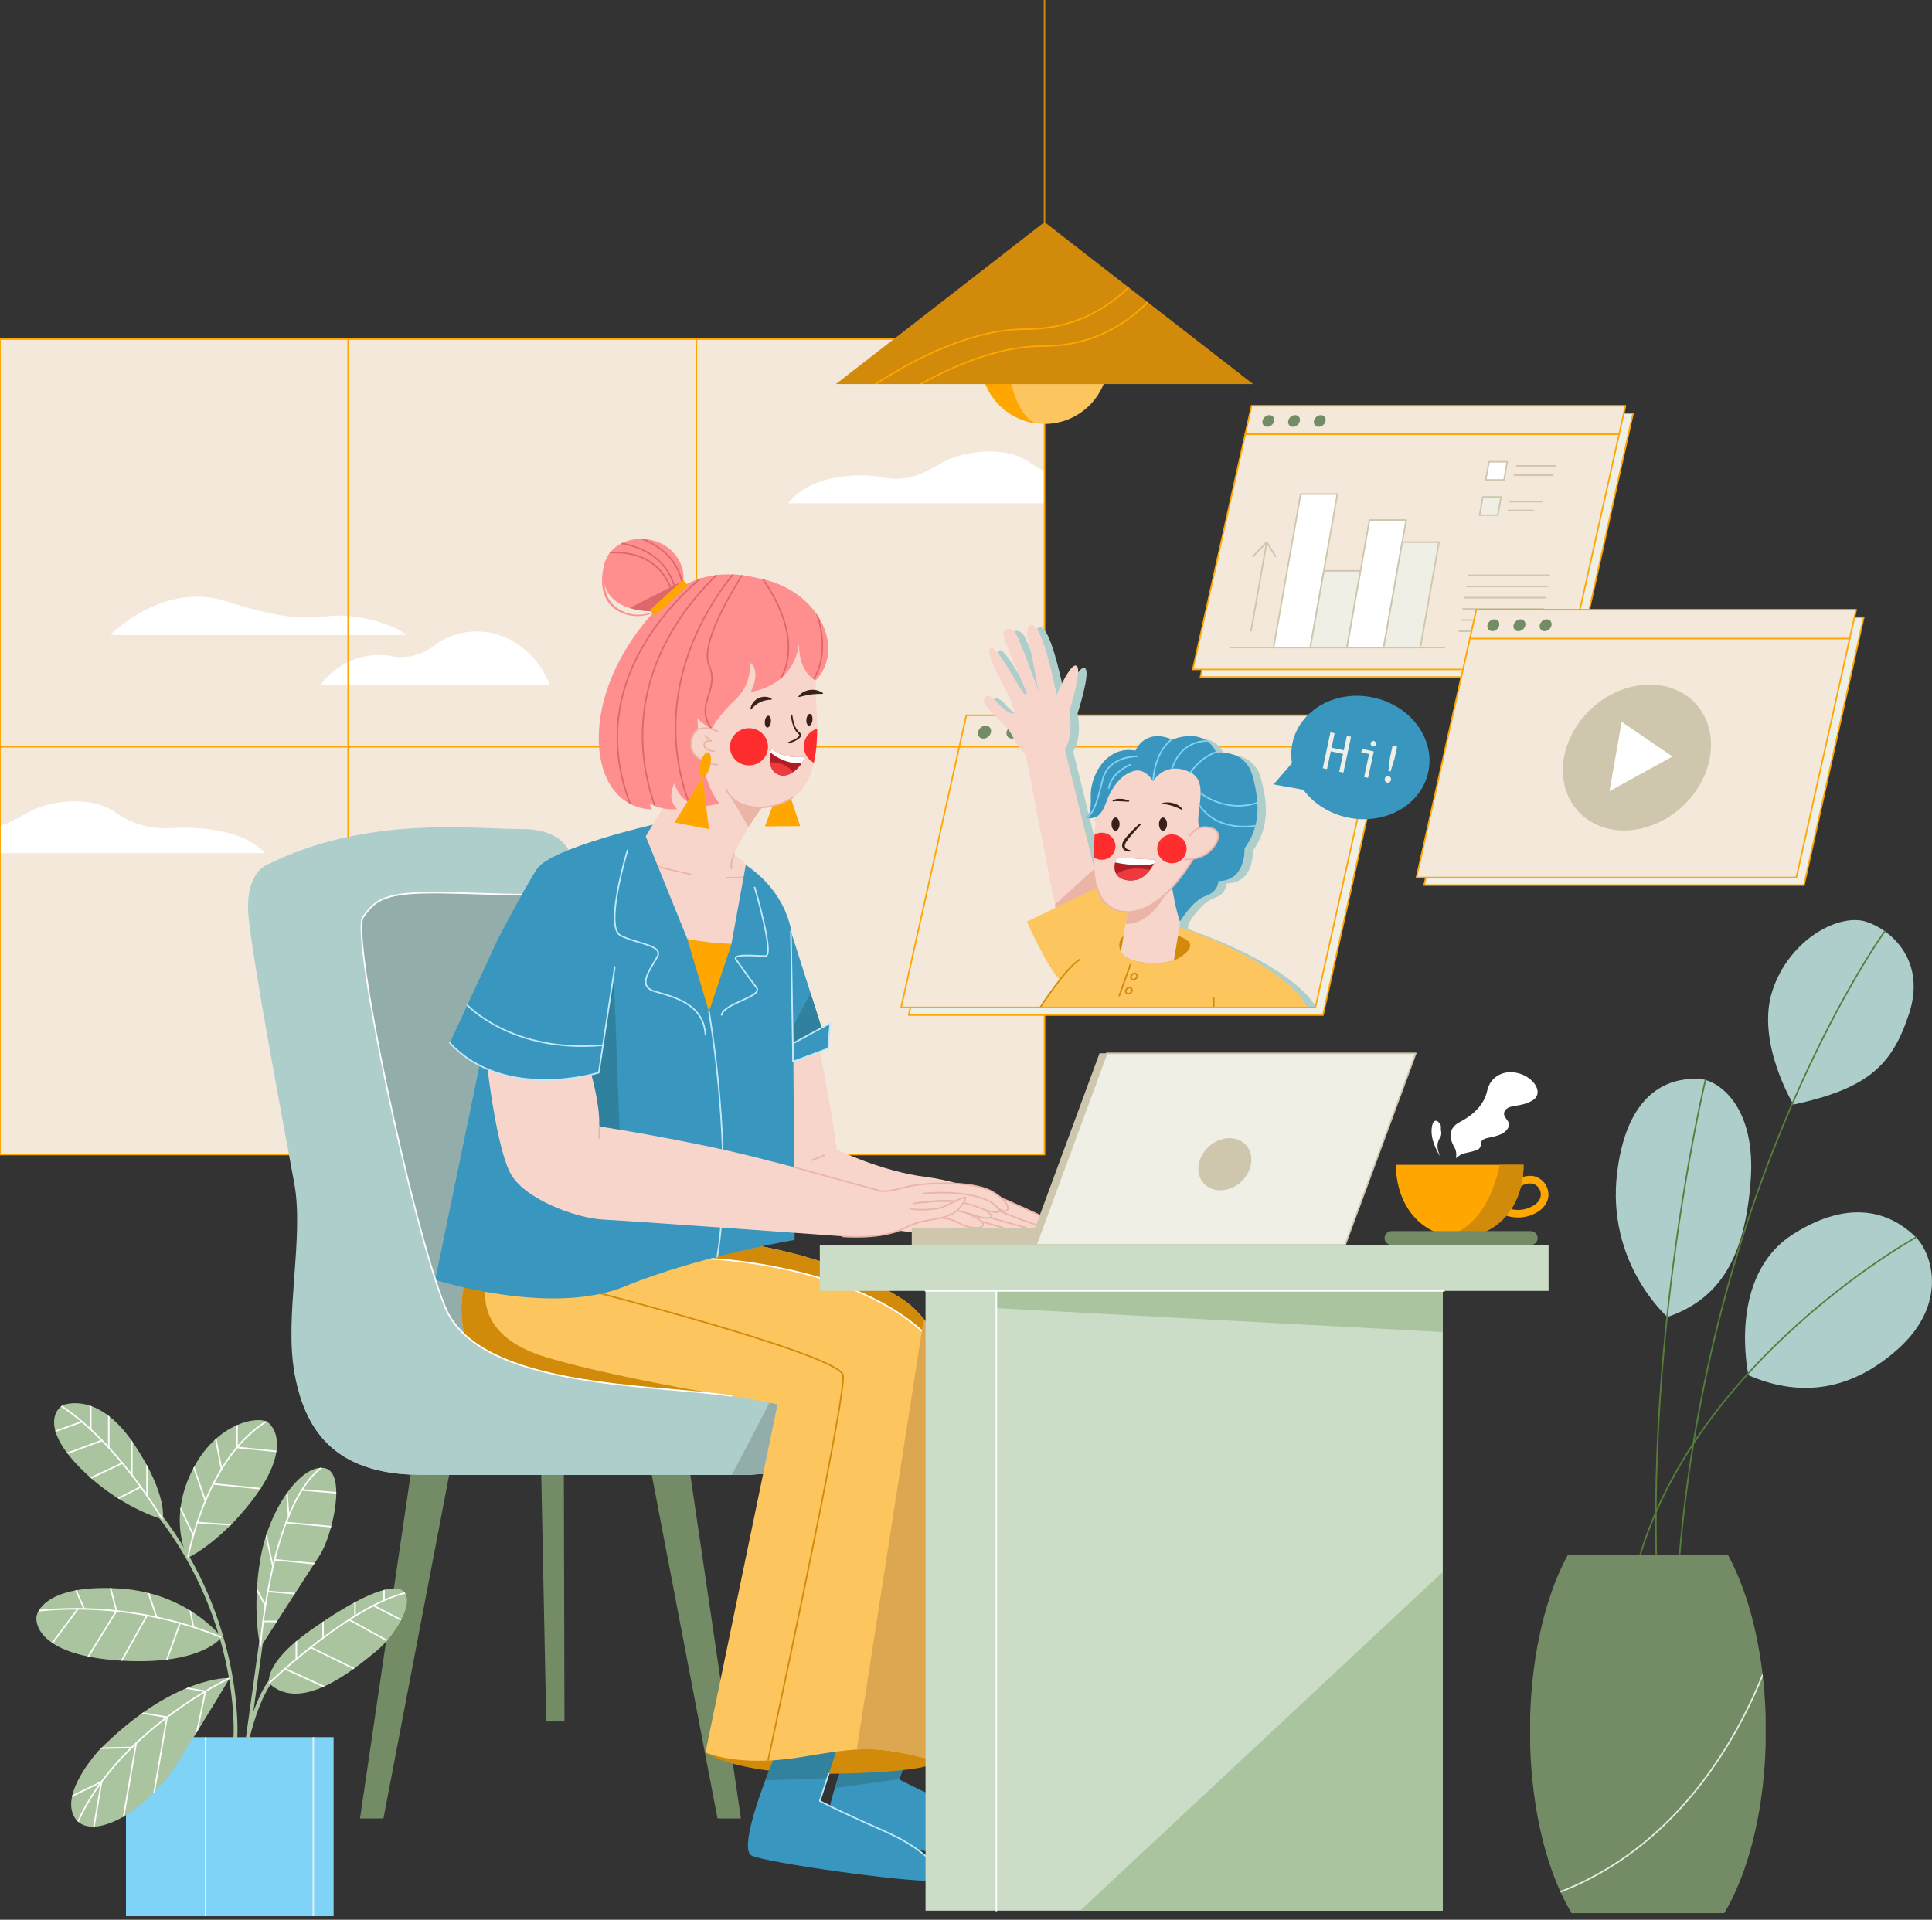 <?xml version="1.0" encoding="utf-8"?>
<!-- Generator: Adobe Illustrator 24.0.0, SVG Export Plug-In . SVG Version: 6.00 Build 0)  -->
<svg version="1.1" id="Layer_1" xmlns="http://www.w3.org/2000/svg" xmlns:xlink="http://www.w3.org/1999/xlink" x="0px" y="0px"
	 viewBox="0 0 2540 2524.4" style="enable-background:new 0 0 2540 2524.4;" xml:space="preserve">
<rect x="0" y="0" width="2540" height="2524.4" fill="#333333" stroke="none"/>
<style type="text/css">
	.st0{fill:#F3E8D9;}
	.st1{fill:#E6EFF0;}
	.st2{clip-path:url(#SVGID_2_);}
	.st3{fill:#FFFFFF;}
	.st4{fill:none;stroke:#FFA600;stroke-width:2;stroke-linecap:round;stroke-linejoin:round;stroke-miterlimit:10;}
	.st5{fill:#748C66;}
	.st6{fill:#AECECC;}
	.st7{fill:#FFA600;}
	.st8{clip-path:url(#XMLID_35_);fill:#32829E;}
	.st9{fill:#D18A0A;}
	.st10{clip-path:url(#XMLID_38_);fill:#32829E;}
	.st11{fill:none;stroke:#C2E9FB;stroke-width:2;stroke-linecap:round;stroke-linejoin:round;stroke-miterlimit:10;}
	.st12{clip-path:url(#XMLID_39_);fill:#D18A0A;}
	
		.st13{clip-path:url(#XMLID_39_);fill:none;stroke:#FFFFFF;stroke-width:2;stroke-linecap:round;stroke-linejoin:round;stroke-miterlimit:10;}
	.st14{clip-path:url(#XMLID_39_);fill:none;stroke:#D18A0A;stroke-width:2;stroke-miterlimit:10;}
	.st15{clip-path:url(#XMLID_39_);fill:#DDA650;}
	.st16{fill:#F7D5CA;}
	.st17{clip-path:url(#XMLID_40_);fill:#30819E;}
	.st18{fill:#F7D5CA;stroke:#EAB5A7;stroke-width:2;stroke-linecap:round;stroke-linejoin:round;stroke-miterlimit:10;}
	.st19{clip-path:url(#XMLID_41_);fill:#30819E;}
	
		.st20{clip-path:url(#XMLID_42_);fill:#F7D5CA;stroke:#EAB5A7;stroke-width:2;stroke-linecap:round;stroke-linejoin:round;stroke-miterlimit:10;}
	.st21{clip-path:url(#XMLID_42_);fill:#FF2E2E;}
	.st22{clip-path:url(#XMLID_42_);fill:#EAB5A7;}
	.st23{fill:#372119;}
	.st24{clip-path:url(#XMLID_43_);fill:#FFFFFF;}
	.st25{clip-path:url(#XMLID_43_);fill:#EE3A3F;}
	
		.st26{clip-path:url(#XMLID_44_);fill:none;stroke:#DD676A;stroke-width:2;stroke-linecap:round;stroke-linejoin:round;stroke-miterlimit:10;}
	.st27{clip-path:url(#XMLID_45_);}
	.st28{fill:none;stroke:#DD676A;stroke-width:2;stroke-linecap:round;stroke-linejoin:round;stroke-miterlimit:10;}
	.st29{clip-path:url(#XMLID_45_);fill:#DD676A;}
	.st30{fill:#FF8F8F;}
	.st31{clip-path:url(#XMLID_46_);}
	.st32{fill:#3896BF;stroke:#C2E9FB;stroke-width:2;stroke-linecap:round;stroke-linejoin:round;stroke-miterlimit:10;}
	.st33{clip-path:url(#XMLID_47_);fill:#93ADAA;}
	.st34{fill:none;stroke:#FFFFFF;stroke-width:2;stroke-linecap:round;stroke-linejoin:round;stroke-miterlimit:10;}
	.st35{fill:#3896BF;}
	.st36{clip-path:url(#XMLID_48_);fill:#ABC4A0;}
	.st37{fill:#CBDDC6;}
	.st38{fill:#CEC6AD;}
	.st39{fill:#F0EFE6;stroke:#CEC6AD;stroke-width:2;stroke-linecap:round;stroke-linejoin:round;stroke-miterlimit:10;}
	.st40{clip-path:url(#XMLID_50_);fill:#D18A0A;}
	.st41{fill:#F0EFE6;stroke:#FFA600;stroke-width:2;stroke-linecap:round;stroke-linejoin:round;stroke-miterlimit:10;}
	.st42{fill:#F3E8D9;stroke:#FFA600;stroke-width:2;stroke-linecap:round;stroke-linejoin:round;stroke-miterlimit:10;}
	.st43{clip-path:url(#XMLID_51_);fill:#EAB5A7;}
	.st44{fill:#FDC55D;}
	.st45{clip-path:url(#XMLID_52_);fill:#EAB5A7;}
	.st46{clip-path:url(#XMLID_53_);}
	.st47{fill:none;stroke:#7ED3F7;stroke-width:2;stroke-linecap:round;stroke-linejoin:round;stroke-miterlimit:10;}
	.st48{clip-path:url(#XMLID_54_);fill:#FF2E2E;}
	.st49{fill:none;stroke:#EAB5A7;stroke-width:2;stroke-linecap:round;stroke-linejoin:round;stroke-miterlimit:10;}
	.st50{clip-path:url(#XMLID_55_);fill:#FFFFFF;}
	.st51{clip-path:url(#XMLID_55_);fill:#EE3A3F;}
	.st52{clip-path:url(#XMLID_56_);}
	.st53{fill:none;stroke:#D18A0A;stroke-width:2;stroke-linecap:round;stroke-linejoin:round;stroke-miterlimit:10;}
	.st54{fill:#F0EFE6;}
	.st55{fill:#FFFFFF;stroke:#CEC6AD;stroke-width:2;stroke-linecap:round;stroke-linejoin:round;stroke-miterlimit:10;}
	.st56{fill:none;stroke:#CEC6AD;stroke-width:2;stroke-linecap:round;stroke-linejoin:round;stroke-miterlimit:10;}
	.st57{clip-path:url(#XMLID_57_);fill:#FFA600;}
	
		.st58{clip-path:url(#XMLID_58_);fill:none;stroke:#FFA600;stroke-width:2;stroke-linecap:round;stroke-linejoin:round;stroke-miterlimit:10;}
	.st59{fill:none;stroke:#557F39;stroke-width:2;stroke-linecap:round;stroke-linejoin:round;stroke-miterlimit:10;}
	
		.st60{clip-path:url(#XMLID_59_);fill:none;stroke:#E4EDE2;stroke-width:2;stroke-linecap:round;stroke-linejoin:round;stroke-miterlimit:10;}
	.st61{clip-path:url(#XMLID_60_);fill:none;stroke:#E6EFF0;stroke-width:2;stroke-miterlimit:10;}
	.st62{fill:none;stroke:#ABC4A0;stroke-width:5;stroke-linecap:round;stroke-linejoin:round;stroke-miterlimit:10;}
	.st63{clip-path:url(#XMLID_61_);}
	.st64{clip-path:url(#XMLID_62_);}
	.st65{clip-path:url(#XMLID_63_);}
	.st66{clip-path:url(#XMLID_64_);}
	.st67{clip-path:url(#XMLID_65_);}
	.st68{clip-path:url(#XMLID_66_);}
</style>
<g>
	<g>
		<rect y="445.9" class="st0" width="1373.2" height="1072.3"/>
		<line class="st1" x1="1373.2" y1="982" x2="0" y2="982"/>
		<line class="st1" x1="457.7" y1="445.9" x2="457.7" y2="1518.2"/>
		<line class="st1" x1="915.5" y1="445.9" x2="915.5" y2="1518.2"/>
	</g>
	<g>
		<defs>
			<rect id="SVGID_1_" y="445.9" width="1373.2" height="1072.3"/>
		</defs>
		<clipPath id="SVGID_2_">
			<use xlink:href="#SVGID_1_"  style="overflow:visible;"/>
		</clipPath>
		<g class="st2">
			<path class="st3" d="M1036.1,661.8h514.4c0,0-27.2-39.2-128.6-32.7c0,0-36,2.2-67.6-20.7c-31.6-22.9-87.2-16.3-115.5,0
				c-28.3,16.3-47.9,25.5-78.5,19.3C1129.9,621.5,1065.6,623.7,1036.1,661.8z"/>
			<path class="st3" d="M-166.3,1121.9h514.4c0,0-27.2-39.2-128.6-32.7c0,0-36,2.2-67.6-20.7s-87.2-16.3-115.5,0
				s-47.9,25.5-78.5,19.3S-136.9,1083.8-166.3,1121.9z"/>
			<path class="st3" d="M144.7,835.1c0,0,68.7-70.8,151.5-44.7s104.6,22.5,140.6,19.4s85,13.3,97,25.2H144.7z"/>
			<path class="st3" d="M421.7,900.5c0,0,30.5-46.9,91.5-38.1c0,0,29.4,8.7,58.8-14.2c29.4-22.9,87.2-30.5,130.8,18.5
				c0,0,15.3,18.5,19.6,33.8H421.7z"/>
		</g>
	</g>
	<g>
		<rect y="445.9" class="st4" width="1373.2" height="1072.3"/>
		<line class="st4" x1="1373.2" y1="982" x2="0" y2="982"/>
		<line class="st4" x1="457.7" y1="445.9" x2="457.7" y2="1518.2"/>
		<line class="st4" x1="915.5" y1="445.9" x2="915.5" y2="1518.2"/>
	</g>
</g>
<g>
	<polygon class="st5" points="504.1,2391.2 473.3,2391.2 539.8,1939.5 590.5,1939.5 	"/>
	<polygon class="st5" points="943.3,2391.2 974.1,2391.2 907.6,1939.5 856.9,1939.5 	"/>
	<polygon class="st5" points="718.1,2263.7 742.1,2263.7 741.3,1939.5 711.6,1939.5 	"/>
	<g>
		<g>
			<defs>
				<path id="XMLID_37_" d="M753,1167c0,0,102.4,604.8,155.5,636.7s145.7,32.1,177.9,90.4h-535l-139.5-721.4l127.9-39.4l166.9,8.5
					L753,1167"/>
			</defs>
			<use xlink:href="#XMLID_37_"  style="overflow:visible;fill:#93ADAA;"/>
			<clipPath id="XMLID_32_">
				<use xlink:href="#XMLID_37_"  style="overflow:visible;"/>
			</clipPath>
		</g>
		<g>
			<defs>
				<path id="XMLID_36_" d="M753,1167c0,0,102.4,604.8,155.5,636.7s145.7,32.1,177.9,90.4h-535l-139.5-721.4l127.9-39.4l166.9,8.5
					L753,1167"/>
			</defs>
			<clipPath id="XMLID_34_">
				<use xlink:href="#XMLID_36_"  style="overflow:visible;"/>
			</clipPath>
		</g>
	</g>
	<path class="st6" d="M753.3,1133.3c0,0-3.4-43-66.7-43s-204.7-18.9-336.2,47.3c0,0-28.6,10.6-23.7,67
		c4.9,56.4,47.2,280.9,60.2,351.7c13,70.8-13,174.4,0,247.4s49,135.7,167.8,135.7s424.5,0,424.5,0s86.6-1.3,104-24.9
		c17.4-23.6-15.5-63.4-121.6-78.9s-332.8-10.1-376.4-116.9C541.6,1611.9,461,1228.3,477.3,1206c16.3-22.3,26.2-33.2,103.5-32.1
		s161.3,8.2,172.2-6.8C756.5,1160.3,753.3,1133.3,753.3,1133.3z"/>
</g>
<g>
	<polygon class="st7" points="1030.2,1021.2 1005.7,1086.7 1052,1086.4 	"/>
	<g>
		<defs>
			<path id="XMLID_21_" d="M1121.2,2286.5c0,0-48.9,115.6-28.2,125.4c20.7,9.8,211.4,36,235.4,32.7c24-3.3,2.2-37.1-62.1-65.4
				c-64.3-28.3-83.9-39.2-83.9-39.2l25.1-76.3L1121.2,2286.5z"/>
		</defs>
		<use xlink:href="#XMLID_21_"  style="overflow:visible;fill:#3896BF;"/>
		<clipPath id="XMLID_35_">
			<use xlink:href="#XMLID_21_"  style="overflow:visible;"/>
		</clipPath>
		<polygon class="st8" points="1087.9,2352.4 1204.7,2336.6 1197.1,2315.3 1092.3,2324 		"/>
	</g>
	<path class="st9" d="M927.4,2304.3c0,0,41,31.2,176.3,28s126-16.9,126-16.9l-91-51.7L927.4,2304.3z"/>
	<g>
		<defs>
			<path id="XMLID_22_" d="M1016.6,2314.7c0,0-48.9,115.6-28.2,125.4c20.7,9.8,211.4,36,235.4,32.7c24-3.3,2.2-37.1-62.1-65.4
				c-64.3-28.3-83.9-39.2-83.9-39.2l25.1-76.3L1016.6,2314.7z"/>
		</defs>
		<use xlink:href="#XMLID_22_"  style="overflow:visible;fill:#3896BF;"/>
		<clipPath id="XMLID_38_">
			<use xlink:href="#XMLID_22_"  style="overflow:visible;"/>
		</clipPath>
		<polygon class="st10" points="992.2,2341.5 1108.3,2337.7 1108.3,2276.1 1003.7,2284.8 		"/>
	</g>
	<path class="st11" d="M1223.8,2472.8c24-3.3,2.2-37.1-62.1-65.4c-64.3-28.3-83.9-39.2-83.9-39.2l11.7-35.7"/>
	<g>
		<defs>
			<path id="XMLID_12_" d="M609.6,1692.8c0,0-36.9,146.9,152.7,171.4s252.2,19.8,252.2,19.8l-87,420.3c0,0,41.8,19.8,123.9,6.5
				c82-13.4,98.3-16.6,178.5,4.6c0,0,114.2-506.5-45.1-608c-159.3-101.5-392-81.6-392-81.6S625.2,1634.2,609.6,1692.8z"/>
		</defs>
		<use xlink:href="#XMLID_12_"  style="overflow:visible;fill:#FDC55D;"/>
		<clipPath id="XMLID_39_">
			<use xlink:href="#XMLID_12_"  style="overflow:visible;"/>
		</clipPath>
		<path class="st12" d="M641.1,1682.8c0,0-27.1,71,77.3,102.1s303.8,61.8,303.8,61.8l-461-11.2l18.8-130.3l34.4-38L641.1,1682.8z"/>
		<path class="st12" d="M1242.4,1785.2l71.4,18.5l-111.9-160.2l-306.3-62.3l-27.9,26.8c0,0-24,35.5,64.8,47.1
			C932.6,1655.1,1161.9,1664.3,1242.4,1785.2"/>
		<path class="st13" d="M932.6,1655.1c0,0,229.3,9.1,309.8,130.1"/>
		<path class="st14" d="M749.2,1690.4c0,0,353.7,89.8,359.1,117.9c5.4,28.1-107,546-107,546"/>
		<path class="st15" d="M1216.8,1718.7l-98.7,635.6h163.5C1281.5,2354.3,1261.4,1825.5,1216.8,1718.7z"/>
	</g>
	<path class="st16" d="M1352.6,1614.5c54.1,0,22.5-12.8,22.5-12.8c-30.4-14.9-100.9-47-158.3-54.1c-57.4-7.1-116.7-35.9-116.7-35.9
		c-9-66.2-22.8-131.8-22.8-131.8l-60.7,23.3c0,0-11.1,163.9,27.9,187.4c39,23.4,274.6,41.5,274.6,41.5S1339.6,1626.9,1352.6,1614.5z
		"/>
	<g>
		<defs>
			<polygon id="XMLID_13_" points="1039.8,1224.6 1088.8,1378.7 1032,1398.9 			"/>
		</defs>
		<use xlink:href="#XMLID_13_"  style="overflow:visible;fill:#3896BF;"/>
		<clipPath id="XMLID_40_">
			<use xlink:href="#XMLID_13_"  style="overflow:visible;"/>
		</clipPath>
		<polygon class="st17" points="1024.4,1385.1 1074.3,1288.9 1118.6,1366.4 1119.4,1411.4 1032,1413.9 		"/>
	</g>
	<path class="st18" d="M1313.8,1592.4c0,0,50.2,21.3,61.4,20.8c12.8-0.5,8.1-6.4,8.1-6.4c-6.6-5.1-65.6-30.9-65.6-30.9"/>
	<g>
		<defs>
			<path id="XMLID_14_" d="M858.2,1084.5c0,0-132.7,30.6-151.5,57.4c-18.8,26.8-75.7,256.5-75.7,256.5l-58.8,284.5
				c0,0,151.5,48.9,249.6,8.6c98.1-40.3,222.9-61,222.9-61l-2.7-389c0,0,2.9-60-61.3-104.1S858.2,1084.5,858.2,1084.5z"/>
		</defs>
		<use xlink:href="#XMLID_14_"  style="overflow:visible;fill:#3896BF;"/>
		<clipPath id="XMLID_41_">
			<use xlink:href="#XMLID_14_"  style="overflow:visible;"/>
		</clipPath>
		<path class="st19" d="M806.9,1281.1l8.8,236c0,0-73.6-80.1-184.7-118.8l34.1-147.5L806.9,1281.1"/>
	</g>
	<path class="st11" d="M932.1,1330.2c0,0,33.1,188.9,10.9,322.2"/>
	<g>
		<defs>
			<path id="XMLID_15_" d="M964.4,1124.8c8,1.8,16.1,12.5,16.1,12.5l-18.9,104.1c-31.2,0-57.9-6.5-57.9-6.5l-54.8-135.2l32.7-53.6
				c-6.5-17.2-13.9-84.3-13.9-84.3C863.6,902,888.1,810.7,987,809.9s86.5,69.2,86.5,69.2s-2.2,14.7,0,52.3
				c2.2,37.6,2.7,96.4-31.6,117.7c-12.9,8-26.8,12-39.8,12.6C1002,1061.7,981,1087.5,964.4,1124.8z"/>
		</defs>
		<use xlink:href="#XMLID_15_"  style="overflow:visible;fill:#F7D5CA;"/>
		<clipPath id="XMLID_42_">
			<use xlink:href="#XMLID_15_"  style="overflow:visible;"/>
		</clipPath>
		<line class="st20" x1="851.6" y1="1136.8" x2="908.5" y2="1149.9"/>
		<line class="st20" x1="954.6" y1="1154.2" x2="1000.7" y2="1153.6"/>
		<ellipse class="st21" cx="984.7" cy="982" rx="25" ry="24.5"/>
		<ellipse class="st21" cx="1081.8" cy="981.5" rx="25" ry="24.5"/>
		<path class="st22" d="M957,1042.2l30,50.2l19.3-30.7c0,0-20.3,1.4-32.4-5.1C961.7,1050.2,958.8,1045.5,957,1042.2z"/>
	</g>
	<path class="st18" d="M961.6,1141.9c0,0-1.4-8.1,3.5-18.5"/>
	<g>
		<path class="st23" d="M1041.7,940.5c0.5,3.8,1.3,7.7,2.5,11.4c0.6,1.9,1.3,3.6,2.2,5.3c0.9,1.7,2,3.2,3.2,4.5l1,0.9l0.6,0.5
			c0.2,0.2,0.5,0.4,0.7,0.6c0.2,0.2,0.4,0.5,0.6,0.8l0.3,0.4l0.2,0.5c0.1,0.3,0.2,0.7,0.2,1.1c0,0.4,0,0.7-0.1,1.1
			c-0.4,1.3-1.2,2.3-2,3c-0.8,0.8-1.7,1.4-2.5,1.9c-3.5,2.2-7.3,3.7-11.1,5c-0.5,0.2-1.1-0.1-1.3-0.6c-0.2-0.5,0.1-1.1,0.6-1.3l0,0
			c1.8-0.7,3.6-1.4,5.4-2.2c1.8-0.8,3.5-1.7,5.1-2.7c0.8-0.5,1.5-1.1,2.2-1.7c0.6-0.6,1.1-1.3,1.3-1.9c0.2-0.6-0.1-1.1-0.6-1.6
			c-0.1-0.1-0.3-0.3-0.4-0.4l-0.5-0.5l-1.2-1.1c-1.5-1.6-2.7-3.3-3.6-5.2c-0.9-1.9-1.7-3.8-2.3-5.7c-1.2-3.9-2-7.9-2.3-11.9
			c0-0.6,0.4-1,0.9-1.1C1041.2,939.6,1041.6,940,1041.7,940.5L1041.7,940.5z"/>
	</g>
	
		<ellipse transform="matrix(9.719145e-02 -0.995 0.995 9.719145e-02 19.242 1913.576)" class="st23" cx="1064.4" cy="946.2" rx="7.8" ry="4"/>
	
		<ellipse transform="matrix(9.719145e-02 -0.995 0.995 9.719145e-02 -32.577 1861.476)" class="st23" cx="1009.8" cy="948.7" rx="7.8" ry="4"/>
	<g>
		<path class="st23" d="M1081.6,912.4c-1.5,0.1-2.8,0-4.2,0.1c-1.4,0.1-2.7,0-4,0.1c-2.6,0.1-5.1,0.4-7.6,0.7
			c-2.5,0.3-5,0.9-7.5,1.4c-2.5,0.6-5.1,1.2-7.9,1.9l-0.1,0c-0.3,0.1-0.6-0.1-0.6-0.4c0-0.1,0-0.3,0.1-0.4c1.6-2.6,4-4.5,6.7-5.9
			c2.6-1.4,5.5-2.3,8.5-2.7c3-0.3,6-0.3,8.9,0.5c1.5,0.3,2.8,0.9,4.2,1.4c0.7,0.3,1.3,0.7,2,1c0.6,0.4,1.3,0.8,1.8,1.2
			c0.2,0.2,0.3,0.5,0.1,0.7C1081.9,912.3,1081.8,912.4,1081.6,912.4L1081.6,912.4z"/>
	</g>
	<g>
		<path class="st23" d="M1014.3,920c-2.8,0.2-5.4,0.4-7.9,1c-2.5,0.5-4.8,1.2-6.9,2.3c-0.6,0.2-1,0.6-1.6,0.9l-0.8,0.4
			c-0.3,0.1-0.5,0.3-0.8,0.5c-0.5,0.4-1,0.7-1.5,1c-0.5,0.4-1,0.8-1.5,1.2l-0.8,0.6c-0.2,0.2-0.5,0.5-0.7,0.7
			c-0.5,0.5-1,0.9-1.5,1.3c-1,0.9-1.9,2-3,2.9l0,0c-0.2,0.2-0.5,0.2-0.7-0.1c-0.1-0.1-0.1-0.3-0.1-0.4c0.1-0.7,0.3-1.4,0.5-2.1
			c0.2-0.7,0.4-1.4,0.7-2.1c0.3-0.7,0.7-1.3,1-2c0.2-0.3,0.4-0.7,0.5-1l0.7-0.9c0.5-0.6,0.9-1.2,1.4-1.8c0.5-0.5,1.1-1.1,1.7-1.6
			c0.3-0.2,0.6-0.5,0.9-0.8l1-0.6c0.7-0.4,1.3-0.9,2-1.2c2.8-1.4,6-2.1,9-2c0.8,0,1.5,0.1,2.3,0.2c0.7,0.2,1.5,0.3,2.2,0.5
			c0.7,0.2,1.4,0.5,2.1,0.8c0.7,0.3,1.3,0.7,2,1.2c0.2,0.2,0.3,0.5,0.1,0.7C1014.6,919.9,1014.5,920,1014.3,920L1014.3,920z"/>
	</g>
	<g>
		<defs>
			<path id="XMLID_1_" d="M1057.8,995.1c0,0-28,4.5-43.6-11.6c0,0-8.6,25.4,7.5,34.3S1056.6,1004.7,1057.8,995.1z"/>
		</defs>
		<use xlink:href="#XMLID_1_"  style="overflow:visible;fill:#AF1E23;"/>
		<clipPath id="XMLID_43_">
			<use xlink:href="#XMLID_1_"  style="overflow:visible;"/>
		</clipPath>
		<path class="st24" d="M1007.3,984.3c0,0,20.1,23,51.5,19.2l3.3-10.7l-52.6-15.2L1007.3,984.3z"/>
		<path class="st25" d="M1006.5,1003.5c0,0,22.7-6.5,38,14C1044.4,1017.5,1023.3,1033.2,1006.5,1003.5z"/>
	</g>
	<g>
		<defs>
			<path id="XMLID_31_" d="M935.5,958.6c9.7-19.1,32.8-40,32.8-40c22.3-23.1,16.9-47.7,16.9-47.7c16.9,10.4,1.8,39.1,1.8,39.1
				c61.8-12.1,63.2-63.6,63.2-63.6c0.7,40.9,22.3,48,22.3,48c39.4-41.4,4.2-118.2-73.8-133.5c0,0-83.3-8.7-102.9,135.1
				C895.8,895.9,891.3,933,935.5,958.6z"/>
		</defs>
		<use xlink:href="#XMLID_31_"  style="overflow:visible;fill:#FF8F8F;"/>
		<clipPath id="XMLID_44_">
			<use xlink:href="#XMLID_31_"  style="overflow:visible;"/>
		</clipPath>
		<path class="st26" d="M1055.7,766.5c0,0,52.6,82.8,6.7,136.8"/>
		<path class="st26" d="M979.2,751c0,0-61.7,91.5-46.9,124.2c14.7,32.7-19.9,50.1,3.2,83.4"/>
		<path class="st26" d="M998.2,755.3c0,0,69.7,84.5,21.3,148"/>
	</g>
	<g>
		<g>
			<defs>
				<path id="XMLID_17_" d="M883.2,802.5c0,0-84.2,13.7-89.9-41.8c-5.7-55.5,64.6-67,93.4-32.6C915.5,762.5,883.2,802.5,883.2,802.5
					z"/>
			</defs>
			<use xlink:href="#XMLID_17_"  style="overflow:visible;fill:#FF8F8F;"/>
			<clipPath id="XMLID_45_">
				<use xlink:href="#XMLID_17_"  style="overflow:visible;"/>
			</clipPath>
			<g class="st27">
				<path class="st28" d="M769.7,732.1c0,0,111.1-36.7,120,77.8"/>
				<path class="st28" d="M796.4,712.6c0,0,109.9-3.1,91.8,110.2"/>
				<path class="st28" d="M815.1,701.2c0,0,109.5,10.2,77.7,120.5"/>
			</g>
			<polygon class="st29" points="818.9,804 909.7,757.8 904.5,779.7 858.7,821.5 			"/>
		</g>
		<g>
			<path class="st30" d="M799.4,740c-0.9,2.5-1.7,5.1-2.4,7.8c-0.6,2.7-1.2,5.4-1.5,8.1c-0.7,5.4-0.9,10.9-0.2,16.3
				c0.7,5.4,2.3,10.7,5,15.3c1.4,2.3,2.9,4.6,4.8,6.5l0.7,0.8l0.7,0.7l1.5,1.4l1.6,1.3l0.8,0.6l0.8,0.6c4.5,3.1,9.5,5.6,14.7,7.1
				c1.3,0.4,2.7,0.7,4,1c1.4,0.2,2.7,0.5,4.1,0.6c2.7,0.3,5.5,0.4,8.2,0.2c5.5-0.4,10.9-1.6,16.1-3.7c5.2-2,10.1-4.7,14.5-8l0,0
				c0.2-0.2,0.5-0.1,0.7,0.1c0.2,0.2,0.1,0.5-0.1,0.7c-4.5,3.5-9.4,6.3-14.7,8.5c-5.2,2.2-10.8,3.6-16.5,4.1c-2.8,0.3-5.7,0.3-8.5,0
				c-1.4-0.1-2.8-0.3-4.3-0.5c-1.4-0.3-2.8-0.5-4.2-0.9c-5.5-1.5-10.8-3.9-15.5-7.1l-0.9-0.6l-0.9-0.7l-1.7-1.3l-1.6-1.5l-0.8-0.7
				l-0.7-0.8c-2-2.1-3.7-4.4-5.3-6.9c-3-5-4.8-10.6-5.7-16.3c-0.9-5.7-0.8-11.5-0.2-17.2c0.3-2.8,0.8-5.7,1.4-8.5
				c0.6-2.8,1.3-5.5,2.3-8.3c0.4-1,1.4-1.5,2.4-1.2S799.7,738.9,799.4,740C799.4,739.9,799.4,739.9,799.4,740L799.4,740z"/>
		</g>
	</g>
	<g>
		<defs>
			<path id="XMLID_18_" d="M881.6,782.6c0,0,39.8-42,117.1-21.8c78,15.3,113.3,92.1,73.8,133.5l-20.5-61.6
				c0,0-107.6,26.7-133.9,61.6c0,0-10.9,111.8,27.2,161.9c0,0-44.7,17.9-58.7-26.2c0,0-11.1,20,3.6,34c0,0-19.2,2.5-35.3-7.4
				c0,0-0.7,4.9,2.6,7.7c0,0-47.4,2.8-64.8-53.8C775.4,953.7,797.2,860,881.6,782.6z"/>
		</defs>
		<use xlink:href="#XMLID_18_"  style="overflow:visible;fill:#FF8F8F;"/>
		<clipPath id="XMLID_46_">
			<use xlink:href="#XMLID_18_"  style="overflow:visible;"/>
		</clipPath>
		<g class="st31">
			<path class="st28" d="M1055.7,766.5c0,0,52.6,82.8,6.7,136.8"/>
			<path class="st28" d="M948.6,739.3c0,0-223.4,143.3-99.7,360.4"/>
			<path class="st28" d="M961.6,739.3c0,0-186.3,137.7-88.4,351"/>
			<path class="st28" d="M974.8,742.8c0,0-156.2,156.7-49.1,357.9"/>
			<path class="st28" d="M979.2,751c0,0-61.7,91.5-46.9,124.2c14.7,32.7-19.9,50.1,3.2,83.4"/>
			<path class="st28" d="M998.2,755.3c0,0,69.7,84.5,21.3,148"/>
		</g>
	</g>
	<path class="st11" d="M824.9,1118.3c0,0-30.5,100.3-9.3,111.7s57.2,12.5,48.5,28.3s-27.2,38.1-3.8,45.2
		c23.4,7.1,64.4,15.3,67.1,56.7"/>
	<path class="st11" d="M992.2,1167c0,0,26.7,90.2,14.2,90.2c-12.5,0-46.3-3.8-38.1,5.4c0,0,16.9,24,26.2,36s-42.5,20.2-45.8,36"/>
	<g>
		<path class="st16" d="M1303.3,1566.4c-27.2-14.5-91-11.7-116.1-4.6c-25.1,7.1-31.6,3.8-31.6,3.8s-73-21.3-163.5-44.1
			s-204.3-40.3-204.3-40.3c1.1-28.9-10.4-68.2-10.4-68.2c-81.2-31.1-136.4-7.3-136.4-7.3s11.7,101.6,29.6,136.4
			c18,34.9,87.6,59.9,122,61.6c34.4,1.6,315.3,22,315.3,22s52.6,4.7,82-11.3c15.5-8.4,30.8-9.6,44.2-12.4c1.4,0,2.9-0.1,4.5-0.4
			c0,0,13.6,1.1,22.9,7c9.3,5.8,18.8,5.8,23.4,5.8c4.6,0,20.9-4.4-15.8-19.8c10.4,2.9,18.4,6.3,26.4,6.9c14.5,1.2,5.2-6.5-0.7-10.6
			c3.8,1.4,7.5,2.4,11.1,2.9c10.3,1.4,8.7-2.3,5-6.2c10.2,8.5,13.8,2.9,13.8,2.9C1328,1579.4,1303.3,1566.4,1303.3,1566.4z"/>
		<path class="st16" d="M1307.5,1584.5"/>
		<path class="st16" d="M1307.5,1584.5"/>
	</g>
	<polygon class="st32" points="1042.3,1372.2 1091.4,1345.5 1088.8,1378.7 1042.7,1395.9 	"/>
	<path class="st7" d="M903.7,1234.9l28.4,95.4l29.5-88.8C961.6,1241.4,939.2,1241.2,903.7,1234.9z"/>
	<g>
		<path class="st18" d="M1307.5,1584.5c12.9,12.9,17.2,6.1,17.2,6.1c3.3-11.2-21.4-24.2-21.4-24.2c-27.2-14.5-91-11.7-116.1-4.6
			s-31.6,3.8-31.6,3.8l-111.8-30.8"/>
		<path class="st18" d="M1201.9,1582.5c0,0,55.6-9.8,89.4,6c0,0,24,14.7,4.4,13.1c-19.6-1.6-39.8-19.6-93.7-7.1"/>
		<path class="st18" d="M1213.5,1569.5c0,0,56-6.6,88.9,11c0,0,23.1,16,3.6,13.3s-38.6-21.8-93.2-12.4"/>
		<path class="st18" d="M1238.8,1601.7c0,0,13.6,1.1,22.9,7c9.3,5.8,18.8,5.8,23.4,5.8c4.6,0,20.9-4.4-15.8-19.8"/>
		<path class="st18" d="M1108,1625.8c0,0,52.6,4.7,82-11.3s58.1-5.8,74.8-30.1c16.7-24.3-18.2,4.4-34.9,5.1c0,0-18.2,2.9-33.1,0"/>
	</g>
	<path class="st18" d="M943,961.3c0,0-29.8-14.9-34.1,13.1c-4.4,28,34.1,31.2,34.1,31.2"/>
	
		<ellipse transform="matrix(0.234 -0.972 0.972 0.234 -267.383 1671.896)" class="st7" cx="927.4" cy="1005.6" rx="16.9" ry="6.7"/>
	<polygon class="st7" points="923.5,1022.1 886.7,1081.6 932.1,1090.3 	"/>
	<path class="st18" d="M926.7,967.6l8.5,6.7c0,0-10.5-1.4-9.4,5.8c1.1,7.2,13.1,7.8,13.1,7.8"/>
	<path class="st18" d="M1041.8,1049.1c-34.3,21.3-76.3,14.7-87.2-11.4"/>
	<line class="st11" x1="1039.8" y1="1224.6" x2="1042.7" y2="1395.9"/>
	<line class="st18" x1="787.9" y1="1481.1" x2="787.9" y2="1496.9"/>
	<line class="st18" x1="1066.8" y1="1525.8" x2="1083.5" y2="1519.3"/>
	<line class="st18" x1="1303.3" y1="1601.7" x2="1349" y2="1614.5"/>
	<line class="st18" x1="1290.4" y1="1606.3" x2="1318.6" y2="1614.4"/>
	<g>
		<defs>
			<path id="XMLID_27_" d="M961.6,1835.6c-106.1-15.5-332.8-10.1-376.4-116.9l-198.3,85c13,73,49,135.7,167.8,135.7s424.5,0,424.5,0
				s17.4-0.8,23.9-1.3l19.1-91.4C1022.2,1846.8,991.8,1840.6,961.6,1835.6z"/>
		</defs>
		<use xlink:href="#XMLID_27_"  style="overflow:visible;fill:#AECECC;"/>
		<clipPath id="XMLID_47_">
			<use xlink:href="#XMLID_27_"  style="overflow:visible;"/>
		</clipPath>
		<polygon class="st33" points="1033,1803.7 936.3,1989 1077.2,1989 1087.5,1808.1 		"/>
	</g>
	<path class="st34" d="M961.6,1835.6c-106.1-15.5-332.8-10.1-376.4-116.9C541.6,1611.9,461,1228.3,477.3,1206
		c16.3-22.3,26.2-33.2,103.5-32.1c36.4,0.5,74.2,2.4,105.2,2.6"/>
	<path class="st35" d="M706.7,1141.9c0,0-6.7,6.9-51.8,92.3l-63.6,137.3c0,0,59.8,75.1,195.8,39.1l21.1-138.9L706.7,1141.9z"/>
	<path class="st11" d="M614.4,1321.7c0,0,58.4,63.6,178.3,52.7"/>
	<path class="st11" d="M808.3,1271.6l-21.1,138.9c0,0-123.7,38.6-195.8-39.1"/>
	
		<rect x="849.8" y="780.4" transform="matrix(0.738 -0.675 0.675 0.738 -299.618 800.009)" class="st7" width="59" height="10"/>
</g>
<g>
	<g>
		<defs>
			<rect id="XMLID_9_" x="1309.9" y="1682.8" width="586.9" height="829.6"/>
		</defs>
		<use xlink:href="#XMLID_9_"  style="overflow:visible;fill:#CBDDC6;"/>
		<clipPath id="XMLID_48_">
			<use xlink:href="#XMLID_9_"  style="overflow:visible;"/>
		</clipPath>
		<polygon class="st36" points="2012.9,2578.5 1201.9,2790.3 1269.4,2653.1 2000.1,1970.7 		"/>
		<polygon class="st36" points="1282.1,1718.7 1984.1,1756.3 1984.1,1667.3 1280.5,1667.3 		"/>
	</g>
	<rect x="1216.8" y="1697.5" class="st37" width="93.1" height="814.9"/>
	<g>
		<defs>
			<rect id="XMLID_26_" x="1077.8" y="1637.1" width="958.1" height="60.4"/>
		</defs>
		<use xlink:href="#XMLID_26_"  style="overflow:visible;fill:#CBDDC6;"/>
		<clipPath id="XMLID_49_">
			<use xlink:href="#XMLID_26_"  style="overflow:visible;"/>
		</clipPath>
	</g>
	<line class="st34" x1="1216.8" y1="1697.5" x2="1898.6" y2="1697.5"/>
	<line class="st34" x1="1309.9" y1="1697.5" x2="1309.9" y2="2512.4"/>
</g>
<g>
	<rect x="1198.7" y="1614.5" class="st38" width="189.6" height="22.7"/>
	<polygon class="st38" points="1759,1637.1 1352.6,1637.1 1445.5,1385.1 1851.9,1385.1 	"/>
	<polygon class="st39" points="1768.4,1637.1 1362,1637.1 1454.9,1385.1 1861.3,1385.1 	"/>
	
		<ellipse transform="matrix(0.738 -0.675 0.675 0.738 -610.383 1488.901)" class="st38" cx="1610.1" cy="1529.6" rx="37.5" ry="31.4"/>
</g>
<g>
	<g>
		<path class="st7" d="M1995.9,1601c-10.5,0-18-3.3-18.5-3.5l4.1-9.1c0.7,0.3,17.9,7.7,35.5-3.7c10.2-6.6,9.1-14.9,8.1-18.1
			c-1.8-6.1-7.2-10.4-13.1-10.4c-12.7,0-16,8.6-16.3,9.6l-9.5-3c0.2-0.7,5.3-16.6,25.8-16.6c10.3,0,19.6,7.2,22.7,17.6
			c3.9,13.3-3.8,23.9-12.3,29.4C2013,1599.2,2003.6,1601,1995.9,1601z"/>
		<g>
			<defs>
				<path id="XMLID_30_" d="M2003,1531.7c0,51.9-32.1,94.7-83.9,94.7s-83.9-42.9-83.9-94.7H2003z"/>
			</defs>
			<use xlink:href="#XMLID_30_"  style="overflow:visible;fill:#FFA600;"/>
			<clipPath id="XMLID_50_">
				<use xlink:href="#XMLID_30_"  style="overflow:visible;"/>
			</clipPath>
			<path class="st40" d="M1973.5,1521.3c0,0-12.3,106.8-91.5,106.8h115.5l16.7-101.9L1973.5,1521.3z"/>
		</g>
		<path class="st3" d="M1914.2,1523.1c0,0,1.6-8.2-1.9-14s-12.2-23.6,6.3-33.3s32.4-22.7,36.6-41.5s22.1-28.5,42.2-22.7
			c20.1,5.8,33.1,26.8,16.6,35.9c-16.5,9.1-29.6,4.3-35.3,12.8c-5.7,8.5,8.3,13.7,4.9,21.1c-3.4,7.3-8.9,11.4-26.6,14.7
			c-17.7,3.3-3.6,12-16.7,16.6C1927.2,1517.2,1923,1514.8,1914.2,1523.1z"/>
		<path class="st3" d="M1893.8,1521.3c0,0-13.7-19.8-11.5-38c2.2-18.2,12.9-5.6,12.1-1.1c-0.8,4.6,2.3,8.2-1.3,14
			C1889.5,1501.9,1887.8,1509.3,1893.8,1521.3z"/>
	</g>
	<path class="st5" d="M2012.4,1637.1h-183c-5,0-9.1-4.1-9.1-9.1v0c0-5,4.1-9.1,9.1-9.1h183c5,0,9.1,4.1,9.1,9.1v0
		C2021.5,1633.1,2017.5,1637.1,2012.4,1637.1z"/>
</g>
<g>
	<polygon class="st41" points="1739.3,1334.8 1194.7,1334.8 1280.4,950.6 1825,950.6 	"/>
	<polygon class="st42" points="1729.3,1324.8 1184.7,1324.8 1270.4,940.6 1815,940.6 	"/>
	<line class="st4" x1="1261.2" y1="982" x2="1805.7" y2="982"/>
	<g>
		
			<ellipse transform="matrix(0.738 -0.675 0.675 0.738 -309.857 1126.384)" class="st5" cx="1294" cy="961.8" rx="9.3" ry="7.8"/>
		
			<ellipse transform="matrix(0.738 -0.675 0.675 0.738 -300.026 1151.678)" class="st5" cx="1331.5" cy="961.8" rx="9.3" ry="7.8"/>
		
			<ellipse transform="matrix(0.738 -0.675 0.675 0.738 -290.195 1176.971)" class="st5" cx="1368.9" cy="961.8" rx="9.3" ry="7.8"/>
	</g>
	<path class="st6" d="M1730,1324.8c0,0-20-50.3-168.4-103.1l1.3-8c3.4-5.5,17.8-27.3,33-32.5c17.4-6,16.7-19.6,16.7-19.6
		c36.9,0,34.5-43,34.5-43c19.6-26.7,21.3-56.7,10.5-95.4c-8.4-30.3-36-31.5-47.7-30.6c-15.9-35.2-57.7-17.1-57.7-17.1
		c-36.5-15.6-48.5,14.5-48.5,14.5c-39.2-7.1-59.9,34.3-58.8,61c1.1,26.7-6.5,27.1-6.5,27.1c5.8,1.4,10.2,0.8,13.7-0.9
		c-0.7,5.9-1.5,14.1-2.1,23.5c-4.3,2.6-7.4,6.8-8.4,11.8l-30.8-124.6c0,0,12.1-14.2,5.9-49.9c0,0,17.7-54.2,9.7-59.4
		c-8.1-5.2-26.3,38.3-26.3,38.3s-11.2-58.5-22.7-81.4s-18.9-4.3-15,8c3.9,12.3,13.8,68.3,13.8,68.3s-22.9-64.8-29.7-75.6
		s-19.9-8.9-14.8,7s29.1,70.5,29.1,70.5s0.4,5.2-4.1,0.8c-4.4-4.4-34-60.2-41.6-59.4c-7.6,0.8-1.3,17.9,8.4,36
		c9.8,18.1,22.8,44,20.4,49.4c0,0-3,5.1-19.9-11.5c0,0-11-14.6-17-9.8c-6,4.8-0.3,14.9,19.1,31.9c19.4,17,13.1,23.2,33.5,44.8
		l39.1,200.9l-37.6,18.3c0,0,25.6,57.8,43,76.3l-25.6,33.5H1730z M1449.2,1130.5c0.1,5.2,0.3,10.4,0.7,15.5l-4.8-19.3
		C1446.3,1128.2,1447.7,1129.5,1449.2,1130.5z"/>
	<g>
		<g>
			<defs>
				<path id="XMLID_20_" d="M1449.8,1187l-50-202.1c0,0,12.1-14.2,5.9-49.9c0,0,17.7-54.2,9.7-59.4c-8.1-5.2-26.3,38.3-26.3,38.3
					s-11.2-58.5-22.7-81.4c-11.5-22.9-18.9-4.3-15,8c3.9,12.3,13.8,68.3,13.8,68.3s-22.9-64.8-29.7-75.6s-19.9-8.9-14.8,7
					s29.1,70.5,29.1,70.5s0.4,5.2-4.1,0.8c-4.4-4.4-34-60.2-41.6-59.4c-7.6,0.8-1.3,17.9,8.4,36s22.8,44,20.4,49.4
					c0,0-3,5.1-19.9-11.5c0,0-11-14.6-17-9.8c-6,4.8-0.3,14.9,19.1,31.9c19.4,17,13.1,23.2,33.5,44.8l41.5,213.2L1449.8,1187z"/>
			</defs>
			<use xlink:href="#XMLID_20_"  style="overflow:visible;fill:#F7D5CA;"/>
			<clipPath id="XMLID_51_">
				<use xlink:href="#XMLID_20_"  style="overflow:visible;"/>
			</clipPath>
			<polygon class="st43" points="1376.3,1199.2 1445.2,1136.4 1456.6,1177.5 1390.1,1206 			"/>
		</g>
		<path class="st44" d="M1442.4,1167l-92.3,45c0,0,25.6,57.8,43,76.3l-25.6,36.5H1719c0,0-20-53.3-168.8-106.2L1442.4,1167z"/>
		<path class="st9" d="M1548.2,1260.7c0,0-12,7.3-40.7,5.3c-28.7-2-33.9-14.5-33.9-14.5s-10.1-20,14.4-25.4
			c24.5-5.4,60,0.7,73.1,10.6S1548.2,1260.7,1548.2,1260.7z"/>
		<g>
			<g>
				<defs>
					<path id="XMLID_19_" d="M1490.1,1153.4l-5.7,34.6l-10.8,63.5c0,0,5.2,12.5,33.9,14.5c18.4,1.3,29.9-1.3,35.8-3.2l16.1-97
						L1490.1,1153.4z"/>
				</defs>
				<use xlink:href="#XMLID_19_"  style="overflow:visible;fill:#F7D5CA;"/>
				<clipPath id="XMLID_52_">
					<use xlink:href="#XMLID_19_"  style="overflow:visible;"/>
				</clipPath>
				<path class="st45" d="M1532.4,1175.4c0,0-19.5,42.2-55.3,39.6l1.8-25.6L1532.4,1175.4z"/>
			</g>
		</g>
		<g>
			<defs>
				<path id="XMLID_29_" d="M1593.8,990.3c0,0,42.1-8.8,52.9,29.9c10.7,38.7,9.1,68.7-10.5,95.4c0,0,2.4,43-34.5,43
					c0,0,0.7,13.6-16.7,19.6s-33.8,33.8-33.8,33.8S1502.4,1071.5,1593.8,990.3z"/>
			</defs>
			<use xlink:href="#XMLID_29_"  style="overflow:visible;fill:#3896BF;"/>
			<clipPath id="XMLID_53_">
				<use xlink:href="#XMLID_29_"  style="overflow:visible;"/>
			</clipPath>
			<g class="st46">
				<path class="st47" d="M1516,1027.3c0,0,1-61.2,52.2-65.5"/>
				<path class="st47" d="M1538.2,1023.4c0,0,5.3-68,80.3-44.1"/>
				<path class="st47" d="M1559.4,1025.6c0,0,21.3-48.4,73.6-38.9"/>
				<path class="st47" d="M1573.1,1052c0,0,18.3,47.4,89.5,31.8"/>
				<path class="st47" d="M1573.1,1038.7c0,0,37.9,36.4,89.5,13.3"/>
				<path class="st47" d="M1495.7,994.6c0,0-37.8-1.4-45.9,30.1c-8.1,31.4-13,57-34.8,52.7"/>
				<path class="st47" d="M1486.1,1005.6c0,0-24.1,8.9-28.5,30.7"/>
			</g>
		</g>
		<g>
			<defs>
				<path id="XMLID_16_" d="M1578.4,1112.3c-62.1,116.1-126.7,95.6-136,54.8c-9.4-40.9,0-102.4,0-102.4s6.4-67.5,73.4-64.4
					s79.6,23.2,77.9,53.7C1593.7,1054,1593.8,1079,1578.4,1112.3z"/>
			</defs>
			<use xlink:href="#XMLID_16_"  style="overflow:visible;fill:#F7D5CA;"/>
			<clipPath id="XMLID_54_">
				<use xlink:href="#XMLID_16_"  style="overflow:visible;"/>
			</clipPath>
			<ellipse class="st48" cx="1540.7" cy="1116.2" rx="19.3" ry="19"/>
			<ellipse class="st48" cx="1448.4" cy="1112.8" rx="18.1" ry="17.8"/>
		</g>
		<path class="st49" d="M1593.7,1054c0,0,0.1,25.1-15.3,58.3c-62.1,116.1-126.7,95.6-136,54.8"/>
		<ellipse class="st23" cx="1529" cy="1083.7" rx="5.3" ry="8.7"/>
		<ellipse class="st23" cx="1466.6" cy="1083.7" rx="5.3" ry="8.7"/>
		<g>
			<path class="st23" d="M1499.7,1084.5c-2.7,2.9-5.4,5.9-8,8.9c-2.6,3-5.3,6-7.7,9.1c-1.2,1.5-2.4,3.1-3.4,4.7l-0.7,1.2
				c-0.2,0.4-0.3,0.8-0.5,1.1c-0.2,0.4-0.2,0.8-0.4,1.2c0,0.4-0.2,0.8-0.2,1.1c-0.1,1.5,0.5,2.8,1.7,3.9c1.2,1.1,2.9,1.8,4.6,2
				l0.1,0c0.5,0.1,1,0.5,0.9,1.1c0,0.5-0.4,0.8-0.8,0.9c-2.4,0.4-4.7-0.2-6.7-1.5c-1-0.7-1.9-1.6-2.5-2.7c-0.6-1.1-0.9-2.5-0.9-3.7
				c0-0.6,0.1-1.2,0.2-1.8c0.2-0.6,0.3-1.2,0.5-1.7c0.2-0.5,0.5-1.1,0.7-1.6l0.8-1.4c1.2-1.8,2.4-3.4,3.7-5c2.6-3.1,5.4-6.1,8.2-8.9
				c2.9-2.9,5.8-5.6,8.8-8.2c0.4-0.4,1.1-0.3,1.4,0.1C1500.1,1083.5,1500.1,1084.1,1499.7,1084.5L1499.7,1084.5z"/>
		</g>
		<g>
			<defs>
				<path id="XMLID_8_" d="M1468.2,1127.6l51.6,3c0,0-9.6,22.8-26,26.4S1457.4,1152.4,1468.2,1127.6z"/>
			</defs>
			<use xlink:href="#XMLID_8_"  style="overflow:visible;fill:#AF1E23;"/>
			<clipPath id="XMLID_55_">
				<use xlink:href="#XMLID_8_"  style="overflow:visible;"/>
			</clipPath>
			<path class="st50" d="M1462.8,1133.3c0,0,33.9,9,59,1.4l2.1-5.5l-58.5-3.5L1462.8,1133.3z"/>
			<path class="st51" d="M1464.3,1153.1c0,0,10.6-16.8,50.4-8.7C1514.7,1144.4,1497.1,1174,1464.3,1153.1z"/>
		</g>
		<g>
			<path class="st23" d="M1528,1056c2.4-0.7,4.9-1,7.3-0.9c2.5,0,4.9,0.4,7.3,1.1c1.2,0.3,2.4,0.8,3.5,1.2c1.1,0.5,2.3,1.1,3.3,1.8
				c2.1,1.3,4,3.1,5.4,5.1l-0.7,0.8c-2.2-1-4.2-2.1-6.3-2.9c-1-0.5-2.1-0.8-3.1-1.3c-1.1-0.3-2.1-0.8-3.2-1.1
				c-4.3-1.4-8.8-2.2-13.5-2.8L1528,1056z"/>
		</g>
		<g>
			<path class="st23" d="M1484.4,1054.1c-1.9,0.1-3.7,0-5.5-0.1c-1.8-0.1-3.6-0.2-5.4-0.3c-1.8-0.1-3.6-0.2-5.3-0.2
				c-1.8,0-3.5,0-5.1,0.5l-0.6-0.8c1.5-1.5,3.5-2.1,5.4-2.5c1.9-0.3,3.9-0.4,5.8-0.3c1.9,0.1,3.8,0.4,5.6,0.8c1.8,0.4,3.6,1,5.4,1.8
				L1484.4,1054.1z"/>
		</g>
		<g>
			<defs>
				<path id="XMLID_28_" d="M1626.3,1087.6c0,0-15.8,17-41.4,8.6c-25.6-8.4,12-65.7-20.7-80.9c-32.7-15.3-48.2,12-48.2,12
					s-10.1-17.4-24.8-13.6c-14.7,3.8-25.1,16.3-32.1,30c-7.1,13.6-9.3,36.7-31.6,31.4c0,0,7.6-0.4,6.5-27.1
					c-1.1-26.7,19.6-68.1,58.8-61c0,0,12-30.1,48.5-14.5c0,0,47.1-20.4,60.3,24.3C1614.9,1041.4,1593.1,1087.5,1626.3,1087.6z"/>
			</defs>
			<use xlink:href="#XMLID_28_"  style="overflow:visible;fill:#3896BF;"/>
			<clipPath id="XMLID_56_">
				<use xlink:href="#XMLID_28_"  style="overflow:visible;"/>
			</clipPath>
			<g class="st52">
				<path class="st47" d="M1516,1027.3c0,0,1-61.2,52.2-65.5"/>
				<path class="st47" d="M1538.2,1023.4c0,0,5.3-68,80.3-44.1"/>
				<path class="st47" d="M1559.4,1025.6c0,0,21.3-48.4,73.6-38.9"/>
				<path class="st47" d="M1573.1,1052c0,0,18.3,47.4,89.5,31.8"/>
				<path class="st47" d="M1573.1,1038.7c0,0,37.9,36.4,89.5,13.3"/>
				<path class="st47" d="M1495.7,994.6c0,0-37.8-1.4-45.9,30.1c-8.1,31.4-13,57-34.8,52.7"/>
				<path class="st47" d="M1486.1,1005.6c0,0-24.1,8.9-28.5,30.7"/>
			</g>
		</g>
		<line class="st53" x1="1486.1" y1="1268.5" x2="1471.5" y2="1309.3"/>
		
			<ellipse transform="matrix(0.738 -0.675 0.675 0.738 -475.145 1343.449)" class="st53" cx="1490.6" cy="1282.9" rx="4.4" ry="3.7"/>
		
			<ellipse transform="matrix(0.738 -0.675 0.675 0.738 -489.547 1343.777)" class="st53" cx="1483.8" cy="1301.6" rx="4.4" ry="3.7"/>
		<path class="st18" d="M1564.5,1098.7c0,0,9.9-18,32.1-8.2c0,0,13.1,6.7-2.9,25.6c-12.8,15.1-34.3,14.2-34.3,14.2"/>
	</g>
	<line class="st53" x1="1595.7" y1="1311.7" x2="1595.7" y2="1324.8"/>
	<path class="st53" d="M1367.5,1324.8c0,0,33.9-52.3,51.9-62.9"/>
	<line class="st4" x1="1729.3" y1="1324.8" x2="1184.7" y2="1324.8"/>
	<g>
		<path class="st35" d="M1805.3,917.2c-49.3-10.5-96.8,16.3-106.1,59.9c-1.9,8.9-2,17.8-0.7,26.5l-24.1,27.9l39.1,7
			c13.1,17.7,33.6,31.3,58.2,36.5c49.3,10.5,96.8-16.3,106.1-59.9S1854.6,927.7,1805.3,917.2z"/>
		<g>
			<path class="st54" d="M1766.2,1016l-5.5-1.2l5-23.4l-16.1-3.4l-5,23.4l-5.5-1.2l10-47.2l5.5,1.2l-4,19l16.1,3.4l4-19l5.5,1.2
				L1766.2,1016z"/>
			<path class="st54" d="M1798.6,1022.9l-5.2-1.1l6.5-30.3l-10.3-2.2l1-4.5l15.5,3.3L1798.6,1022.9z M1806.2,974.4
				c1,0.2,1.7,0.7,2.3,1.6c0.5,0.8,0.7,1.8,0.5,2.7c-0.2,1-0.7,1.8-1.6,2.4c-0.8,0.5-1.7,0.7-2.7,0.5c-0.9-0.2-1.6-0.7-2.2-1.6
				c-0.5-0.9-0.7-1.8-0.5-2.7c0.2-1,0.7-1.7,1.6-2.3C1804.4,974.4,1805.3,974.2,1806.2,974.4z"/>
			<path class="st54" d="M1825.5,1020.6c1.2,0.3,2.1,0.9,2.7,1.8c0.6,1,0.8,2.1,0.6,3.2c-0.3,1.2-0.9,2.1-1.9,2.8
				c-1,0.7-2.1,0.9-3.2,0.7c-1.1-0.2-2-0.9-2.6-1.9s-0.8-2.1-0.5-3.3c0.3-1.2,0.9-2.1,1.8-2.7
				C1823.3,1020.6,1824.3,1020.4,1825.5,1020.6z M1833.5,997.1l-5.3,17.3l-2.9-0.6l2.2-18l3.3-15.3l6,1.3L1833.5,997.1z"/>
		</g>
	</g>
</g>
<g>
	<polygon class="st41" points="2069.6,890.3 1578.2,890.3 1655.5,543.6 2147,543.6 	"/>
	<g>
		<polygon class="st42" points="2059.6,880.3 1568.2,880.3 1645.5,533.6 2137,533.6 		"/>
		<line class="st41" x1="1637.2" y1="571" x2="2128.6" y2="571"/>
		<g>
			
				<ellipse transform="matrix(0.738 -0.675 0.675 0.738 64.277 1270.772)" class="st5" cx="1666.8" cy="552.7" rx="8.4" ry="7"/>
			
				<ellipse transform="matrix(0.738 -0.675 0.675 0.738 73.149 1293.598)" class="st5" cx="1700.6" cy="552.7" rx="8.4" ry="7"/>
			
				<ellipse transform="matrix(0.738 -0.675 0.675 0.738 82.021 1316.424)" class="st5" cx="1734.4" cy="552.7" rx="8.4" ry="7"/>
		</g>
	</g>
	<g>
		<polygon class="st55" points="1722.7,851.5 1674.4,851.5 1710,649.7 1758.2,649.7 		"/>
		<polygon class="st39" points="1770.9,851.5 1722.7,851.5 1740.5,750.6 1788.7,750.6 		"/>
		<polygon class="st55" points="1819.1,851.5 1770.9,851.5 1800.4,683.8 1848.7,683.8 		"/>
		<polygon class="st39" points="1867.3,851.5 1819.1,851.5 1843.5,712.9 1891.8,712.9 		"/>
		<line class="st56" x1="1618.4" y1="851.5" x2="1898.9" y2="851.5"/>
		<polyline class="st56" points="1647.1,731.8 1665.4,712.9 1677,731.8 		"/>
		<g>
			<line class="st56" x1="1931.2" y1="756.5" x2="2036.9" y2="756.5"/>
			<line class="st56" x1="1928.6" y1="771.2" x2="2034.3" y2="771.2"/>
			<line class="st56" x1="1926" y1="785.9" x2="2031.8" y2="785.9"/>
			<line class="st56" x1="1923.4" y1="800.7" x2="2029.2" y2="800.7"/>
			<line class="st56" x1="1920.9" y1="815.4" x2="2026.6" y2="815.4"/>
			<line class="st56" x1="1918.3" y1="830.1" x2="2024" y2="830.1"/>
		</g>
		<polygon class="st55" points="1977.3,631.1 1953.3,631.1 1957.6,607.2 1981.5,607.2 		"/>
		<polygon class="st39" points="1969.1,677.5 1945.2,677.5 1949.4,653.5 1973.4,653.5 		"/>
		<line class="st56" x1="1990.9" y1="624.9" x2="2041.6" y2="624.9"/>
		<line class="st56" x1="1993.9" y1="612.6" x2="2044.6" y2="612.6"/>
		<line class="st56" x1="1984.8" y1="659.7" x2="2027.8" y2="659.7"/>
		<line class="st56" x1="1982.8" y1="671.2" x2="2015.5" y2="671.2"/>
		<line class="st56" x1="1644.8" y1="829.5" x2="1665.4" y2="712.9"/>
	</g>
</g>
<g>
	<polygon class="st41" points="2371.7,1163.9 1872.3,1163.9 1950.9,811.7 2450.3,811.7 	"/>
	<polygon class="st42" points="2361.7,1153.9 1862.3,1153.9 1940.9,801.7 2440.3,801.7 	"/>
	<line class="st41" x1="1932.5" y1="839.7" x2="2431.8" y2="839.7"/>
	<g>
		
			<ellipse transform="matrix(0.738 -0.675 0.675 0.738 -39.35 1540.939)" class="st5" cx="1962.6" cy="821.1" rx="8.5" ry="7.1"/>
		
			<ellipse transform="matrix(0.738 -0.675 0.675 0.738 -30.334 1564.134)" class="st5" cx="1996.9" cy="821.1" rx="8.5" ry="7.1"/>
		
			<ellipse transform="matrix(0.738 -0.675 0.675 0.738 -21.319 1587.329)" class="st5" cx="2031.3" cy="821.1" rx="8.5" ry="7.1"/>
	</g>
	<g>
		
			<ellipse transform="matrix(0.738 -0.675 0.675 0.738 -107.167 1714.021)" class="st38" cx="2151.3" cy="994.9" rx="104.7" ry="87.8"/>
		<polygon class="st55" points="2114.6,1042.3 2200.7,994.9 2131.3,947.5 		"/>
	</g>
</g>
<g>
	<g>
		<defs>
			<circle id="XMLID_24_" cx="1373.2" cy="473.7" r="83.8"/>
		</defs>
		<use xlink:href="#XMLID_24_"  style="overflow:visible;fill:#FDC55D;"/>
		<clipPath id="XMLID_57_">
			<use xlink:href="#XMLID_24_"  style="overflow:visible;"/>
		</clipPath>
		<path class="st57" d="M1324.7,479.7c0,0,8.2,79.6,48.5,79.6c0,0-49,9.4-82.1-30.9S1274,472.4,1324.7,479.7z"/>
	</g>
	<g>
		<defs>
			<polygon id="XMLID_25_" points="1099,505 1647.4,505 1373.2,292 			"/>
		</defs>
		<use xlink:href="#XMLID_25_"  style="overflow:visible;fill:#D18A0A;"/>
		<clipPath id="XMLID_58_">
			<use xlink:href="#XMLID_25_"  style="overflow:visible;"/>
		</clipPath>
		<path class="st58" d="M1533.5,306.4c0,0-49.4,126.4-184.5,126.4S1064.4,571,1064.4,571"/>
		<path class="st58" d="M1555.8,328.7c0,0-49.4,126.4-184.5,126.4s-284.6,138.2-284.6,138.2"/>
	</g>
	<line class="st53" x1="1373.2" y1="-135.1" x2="1373.2" y2="292"/>
</g>
<g>
	<g>
		<path class="st6" d="M2298.7,1808.4c0,0-28.8-129.9,58.9-185.6c87.8-55.7,140.5-16.4,161.3,4.3s43.1,87-23.5,146.7
			S2360.6,1835.3,2298.7,1808.4z"/>
		<path class="st6" d="M2192.2,1731.8c0,0-80.9-70.4-66.1-190.2c14.8-119.8,81.9-123.6,106.8-123c25,0.6,76.2,34.8,68.7,134.2
			C2294.1,1652.1,2262.4,1707.7,2192.2,1731.8z"/>
		<path class="st6" d="M2357.9,1452.5c0,0-49.9-82.1-27.7-149.8c22.2-67.7,88.2-102.4,123.7-90.5c35.5,12,78.1,53.3,55.9,120.9
			S2456.4,1431.1,2357.9,1452.5z"/>
		<path class="st59" d="M2518.9,1627.1c0,0-380.3,210-383.1,549.8"/>
		<path class="st59" d="M2242.2,1420c0,0-94.2,391.3-56.2,767.3"/>
		<path class="st59" d="M2477.9,1224.7c0,0-268.7,371.3-276.8,961.1"/>
	</g>
	<g>
		<g>
			<defs>
				<path id="XMLID_10_" d="M2271.9,2045.1h-105.5H2061c-28.2,51.7-46.8,126.8-49.3,211.3v39.1c2.6,89.5,23.3,168.4,54.4,220.2
					h100.4h100.4c31-51.8,51.7-130.7,54.4-220.2v-39.1C2318.7,2171.9,2300.1,2096.8,2271.9,2045.1z"/>
			</defs>
			<use xlink:href="#XMLID_10_"  style="overflow:visible;fill:#748C66;"/>
			<clipPath id="XMLID_59_">
				<use xlink:href="#XMLID_10_"  style="overflow:visible;"/>
			</clipPath>
			<path class="st60" d="M2339.5,2136.4c0,0-78.3,336.7-386.2,376l128.1,115.1l287.7-45.8L2339.5,2136.4z"/>
		</g>
	</g>
</g>
<g>
	<g>
		<defs>
			<rect id="XMLID_11_" x="165.6" y="2284.3" width="273" height="235.4"/>
		</defs>
		<use xlink:href="#XMLID_11_"  style="overflow:visible;fill:#7ED3F7;"/>
		<clipPath id="XMLID_60_">
			<use xlink:href="#XMLID_11_"  style="overflow:visible;"/>
		</clipPath>
		<line class="st61" x1="411.9" y1="2263.7" x2="411.9" y2="2578.5"/>
		<polygon class="st61" points="270.3,2578.5 270.3,2263.7 142.7,2263.7 142.7,2579.3 		"/>
	</g>
	<path class="st62" d="M309.5,2284.3c0,0,9.8-149.3-99.2-291"/>
	<path class="st62" d="M343.3,2159l-17.4,125.3c0,0,12.3-55.6,35.1-80.1"/>
	<g>
		<defs>
			<path id="XMLID_4_" d="M247,2048.5c0,0-26.9-47.5,4.7-112.9s88.3-74.1,100.3-65.4s33.1,46.9-42.3,128.6
				C309.7,1998.8,279.3,2032.3,247,2048.5z"/>
		</defs>
		<use xlink:href="#XMLID_4_"  style="overflow:visible;fill:#ABC4A0;"/>
		<clipPath id="XMLID_61_">
			<use xlink:href="#XMLID_4_"  style="overflow:visible;"/>
		</clipPath>
		<g class="st63">
			<path class="st34" d="M247,2048.5c0,0,24.3-138.5,111.8-184.3"/>
			<polyline class="st34" points="377.8,1910 311.6,1903.3 311.6,1849.5 			"/>
			<line class="st34" x1="280.4" y1="1951.3" x2="358.8" y2="1959.2"/>
			<line class="st34" x1="260" y1="2002.1" x2="319.6" y2="2006.2"/>
			<line class="st34" x1="254.2" y1="2018.7" x2="232.7" y2="1973.7"/>
			<line class="st34" x1="270" y1="1973.7" x2="251.2" y2="1918.7"/>
			<line class="st34" x1="291.2" y1="1931.9" x2="280.4" y2="1875.1"/>
		</g>
	</g>
	<g>
		<defs>
			<path id="XMLID_6_" d="M291.2,2153c0,0-43.8-58.4-133.7-64.1s-107.9,26.2-109.5,36.8s4.9,51.5,111.2,58S291.2,2153,291.2,2153z"
				/>
		</defs>
		<use xlink:href="#XMLID_6_"  style="overflow:visible;fill:#ABC4A0;"/>
		<clipPath id="XMLID_62_">
			<use xlink:href="#XMLID_6_"  style="overflow:visible;"/>
		</clipPath>
		<g class="st64">
			<path class="st34" d="M7.1,2125.1c0,0,131.8-34.6,284.1,28"/>
			<line class="st34" x1="110.6" y1="2115.6" x2="94.3" y2="2078.3"/>
			<polyline class="st34" points="142.7,2078.3 153.1,2118.3 99.5,2205.1 			"/>
			<line class="st34" x1="206" y1="2126.7" x2="189.6" y2="2078.3"/>
			<line class="st34" x1="254.2" y1="2139.5" x2="247" y2="2100.9"/>
			<line class="st34" x1="102.5" y1="2115.5" x2="53" y2="2181.7"/>
			<line class="st34" x1="193.3" y1="2124.2" x2="146.4" y2="2208"/>
			<line class="st34" x1="236.7" y1="2134.3" x2="206" y2="2219.6"/>
		</g>
	</g>
	<g>
		<defs>
			<path id="XMLID_7_" d="M302.1,2206.5c0,0-73.9-4-172.2,95.3c0,0-51.8,55.8-31.7,88.3s92.9-4.9,134.9-71.5
				C275.3,2252,302.1,2206.5,302.1,2206.5z"/>
		</defs>
		<use xlink:href="#XMLID_7_"  style="overflow:visible;fill:#ABC4A0;"/>
		<clipPath id="XMLID_63_">
			<use xlink:href="#XMLID_7_"  style="overflow:visible;"/>
		</clipPath>
		<g class="st65">
			<path class="st34" d="M302.1,2206.5c0,0-167.5,79-209.6,215.5"/>
			<polyline class="st34" points="218.7,2215.3 270.1,2224 250.9,2315.3 			"/>
			<polyline class="st34" points="144.4,2245.2 219.6,2258.1 200.2,2371.3 			"/>
			<line class="st34" x1="173.2" y1="2297.9" x2="91.9" y2="2299.7"/>
			<polyline class="st34" points="71.4,2373.1 133.5,2343 120.4,2420.1 			"/>
			<line class="st34" x1="179" y1="2292.3" x2="159" y2="2408.9"/>
		</g>
	</g>
	<g>
		<defs>
			<path id="XMLID_5_" d="M213.9,1998c0,0-58.8-15.9-111.1-70.4c-52.3-54.5-25.8-78.8-18.2-80.6s48.7-13.1,92.6,53.4
				C221.2,1966.8,213.9,1998,213.9,1998z"/>
		</defs>
		<use xlink:href="#XMLID_5_"  style="overflow:visible;fill:#ABC4A0;"/>
		<clipPath id="XMLID_64_">
			<use xlink:href="#XMLID_5_"  style="overflow:visible;"/>
		</clipPath>
		<g class="st66">
			<path class="st34" d="M56.9,1835.6c0,0,72.8,27.4,156.9,162.4"/>
			<line class="st34" x1="119.3" y1="1879.7" x2="119.3" y2="1823"/>
			<line class="st34" x1="143" y1="1903.5" x2="143" y2="1829.1"/>
			<line class="st34" x1="173.3" y1="1939.5" x2="173.3" y2="1864.2"/>
			<line class="st34" x1="193.3" y1="1966.8" x2="193.3" y2="1894.2"/>
			<line class="st34" x1="107.9" y1="1869.5" x2="67.2" y2="1884"/>
			<line class="st34" x1="134.1" y1="1894.2" x2="79.2" y2="1914.5"/>
			<line class="st34" x1="160.9" y1="1923.9" x2="102.8" y2="1951.3"/>
			<line class="st34" x1="185.1" y1="1955.2" x2="138.8" y2="1978.8"/>
		</g>
	</g>
	<g>
		<defs>
			<path id="XMLID_3_" d="M342.3,2166.3c0,0-11.6-49.1,0-116.3c11.6-67.2,54.1-125,84.2-119.5c30.1,5.4,10.2,89.7-6.2,114.8
				C403.9,2070.3,342.3,2166.3,342.3,2166.3z"/>
		</defs>
		<use xlink:href="#XMLID_3_"  style="overflow:visible;fill:#ABC4A0;"/>
		<clipPath id="XMLID_65_">
			<use xlink:href="#XMLID_3_"  style="overflow:visible;"/>
		</clipPath>
		<g class="st67">
			<path class="st34" d="M342.3,2166.3c0,0,14.1-201.3,89.3-242.3"/>
			<line class="st34" x1="396.8" y1="1959.2" x2="462.1" y2="1964.6"/>
			<line class="st34" x1="376.1" y1="2002.1" x2="466.7" y2="2010.4"/>
			<line class="st34" x1="361" y1="2051.1" x2="431.5" y2="2058"/>
			<line class="st34" x1="352" y1="2092.7" x2="411.9" y2="2097.6"/>
			<line class="st34" x1="345.9" y1="2132.1" x2="374.7" y2="2132.1"/>
			<line class="st34" x1="348.9" y1="2111.3" x2="328" y2="2072.2"/>
			<line class="st34" x1="358.8" y1="2060.1" x2="345.9" y2="2000.6"/>
			<line class="st34" x1="379.5" y1="1993.3" x2="376.1" y2="1949.4"/>
		</g>
	</g>
	<g>
		<defs>
			<path id="XMLID_2_" d="M353.7,2213.4c0,0-7.6-25.4,53.1-68.6c60.7-43.2,106.8-64.3,122.8-53s-5.4,55.2-36.3,80.6
				S394.7,2252.6,353.7,2213.4z"/>
		</defs>
		<use xlink:href="#XMLID_2_"  style="overflow:visible;fill:#ABC4A0;"/>
		<clipPath id="XMLID_66_">
			<use xlink:href="#XMLID_2_"  style="overflow:visible;"/>
		</clipPath>
		<g class="st68">
			<path class="st34" d="M353.7,2213.4c0,0,115.6-110.7,190-120.9"/>
			<line class="st34" x1="490.9" y1="2111.3" x2="539.8" y2="2136.4"/>
			<line class="st34" x1="459" y1="2129.9" x2="518.4" y2="2162.6"/>
			<line class="st34" x1="408.5" y1="2166.3" x2="483.8" y2="2203.3"/>
			<line class="st34" x1="374.7" y1="2194.4" x2="434.1" y2="2221.6"/>
			<line class="st34" x1="389.6" y1="2181.7" x2="389.6" y2="2146.3"/>
			<line class="st34" x1="424.7" y1="2153.9" x2="424.7" y2="2120.5"/>
			<line class="st34" x1="466.7" y1="2125.1" x2="466.7" y2="2092.5"/>
			<line class="st34" x1="504.9" y1="2104.5" x2="504.9" y2="2080.9"/>
		</g>
	</g>
</g>
</svg>

